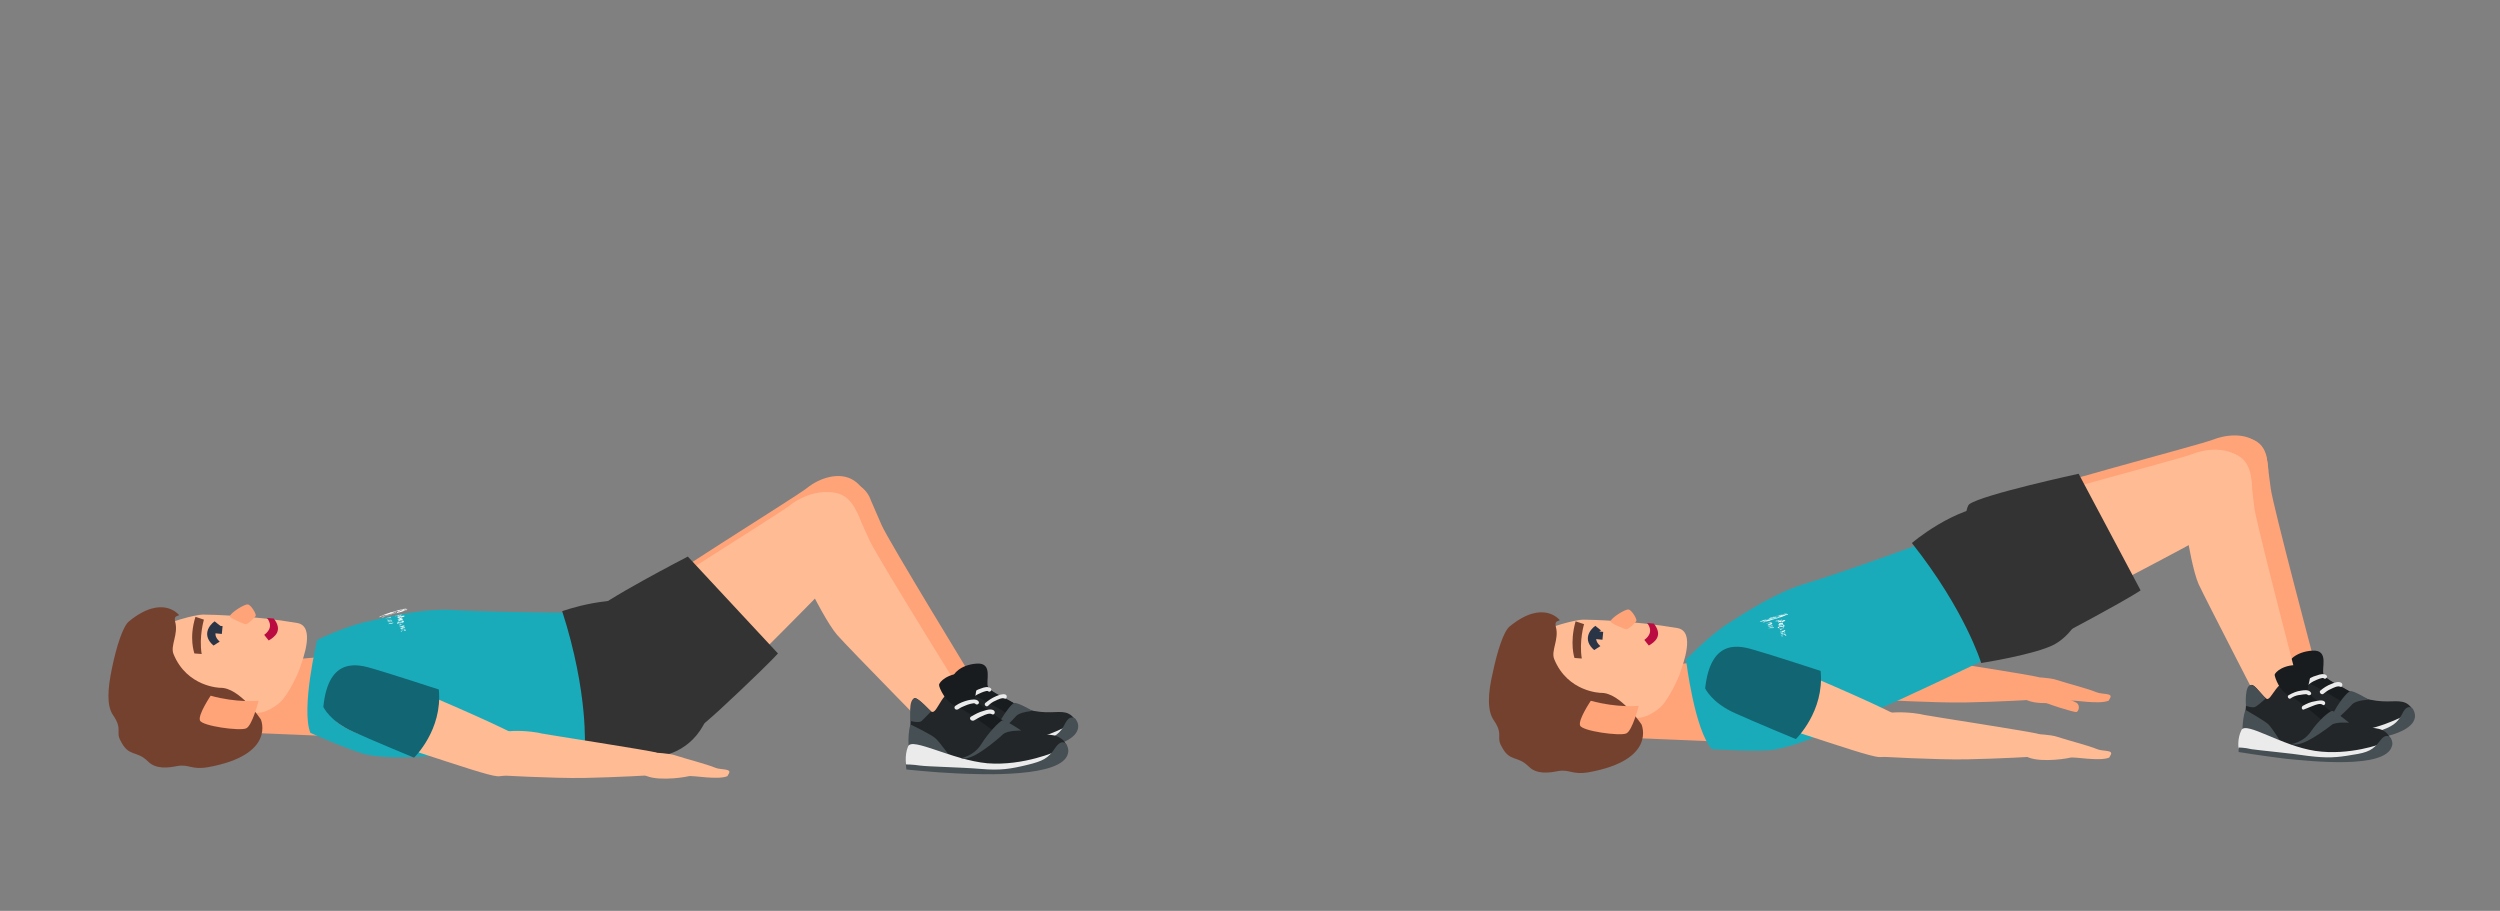 <svg xmlns="http://www.w3.org/2000/svg" xmlns:xlink="http://www.w3.org/1999/xlink" id="Vrstva_1" x="0px" y="0px" viewBox="0 0 443.8 161.7" style="enable-background:new 0 0 443.8 161.7;" xml:space="preserve"><rect x="0" y="0" width="443.8" height="161.7" fill="#808080" stroke="none"/><style type="text/css">	.st0{fill:#FFA378;}	.st1{fill:#222629;}	.st2{fill:#464F54;}	.st3{fill:#EBEBEB;}	.st4{fill:#191C1F;}	.st5{fill:#FFBB94;}	.st6{fill:#BA0C41;}	.st7{fill:#2A3447;}	.st8{fill:#75412F;}	.st9{fill:#1AABBA;}	.st10{fill:#333333;}	.st11{fill:#FFFFFF;}	.st12{fill:#126572;}</style><g>	<g>		<g>			<g>				<path class="st0" d="M361.2,120.2c0,0,2.8,0.1,3.9,0.5c2.5,0.8,5.4,1.5,7.1,2.2c1,0.4,2.9,0.1,2.4,1c-0.3,0.6-0.3,0.5-0.3,0.5     c-1.8,0.7-6.1-0.2-6.9,0c-1.2,0.3-6.5,1-8.2-0.5C358.3,123,356.3,120.9,361.2,120.2z"></path>			</g>		</g>	</g>	<g>		<g>			<path class="st0" d="M333.3,124.2c0,0,10.1,0.6,15.7,0.5c5.6-0.1,12.3-0.5,12.3-0.5s4-2.2,0.5-4c-0.6-0.3-19.5-3.2-20.4-3.4    c-0.9-0.3-9.1-1.5-10.2,1.9C330,122.6,333.3,124.2,333.3,124.2z"></path>		</g>	</g>	<g>		<g>			<g>				<g>					<path class="st0" d="M358.9,88.1c1.4-1.3,31.6-9.1,34.1-10.1c2.6-1,6.4-1.2,8.3,1.2c1.9,2.4,2.1,7.4-1.3,9.3      c-10.6,5.9-28.2,15.1-29.6,15.6C365.5,106.2,356,90.8,358.9,88.1z"></path>				</g>			</g>		</g>		<g>			<g>				<g>					<path class="st0" d="M402.4,81.2c0,0,0.1,1.1,0.7,5.5c0.3,2.7,7.9,31.3,7.9,31.3s0.5,5.8-5.7,3c0,0-10.2-19.8-11.2-22      c-1.6-3.8-3.2-16.8-3.4-18.1C390.4,79.7,400.9,74.2,402.4,81.2z"></path>				</g>			</g>		</g>		<g>			<g>				<g>					<g>						<path class="st1" d="M409.9,118.5c0.2,0.1,7.5,5,10.8,5.7c3.3,0.7,4.9-0.1,6.4,0.6c1.5,0.8,1.4,2.2,1.4,2.2s-7,3-12.4,3.5       c-5.4,0.5-7.1-1.4-8.9-1.4c-1.8,0-4.1,0.7-4.5,0.2c-0.4-0.5-1-7.3-0.6-8.5c0.4-1.3,2,1,3.2,1.6       C406.4,122.9,406.6,117.8,409.9,118.5z"></path>					</g>				</g>			</g>			<g>				<g>					<g>						<path class="st2" d="M402,124.8c0,0,3.7,1.4,4.5,1.9c0.7,0.5,2.6,2.8,2.8,2.9c0.2,0.1-7,0-7,0S401.6,127,402,124.8z"></path>					</g>				</g>			</g>			<g>				<g>					<g>						<path class="st3" d="M401.9,131.8c0,0-0.6-1.7,0-3.3c0.5-1.7,7.4,1.7,13.5,1.6c6.1-0.1,11.5-3.1,11.5-3.1s0.6,1.2-0.3,2.1       c-1,0.9-4.8,1.7-7.2,2.3C416.9,131.9,401.9,131.8,401.9,131.8z"></path>					</g>				</g>			</g>			<g>				<g>					<g>						<path class="st2" d="M428.3,125.8c0,0-0.9-1-1.8,0.8c-0.9,1.8-1.8,2.4-4.5,3.3c-2.7,0.9-4.3,1.3-7.6,1.4       c-3.3,0.1-8.9,0.4-10.2,0.3c-1.3-0.1-2.3,0-2.3,0l0.1,0.8c0,0,4.4,0.1,8.5-0.1c4.2-0.2,17.7-0.8,18.2-5       C428.8,126.5,428.3,125.8,428.3,125.8z"></path>					</g>				</g>			</g>			<g>				<g>					<g>						<path class="st2" d="M405.2,122.3c0,0-1.1,1.3-1.5,1.7c-0.4,0.4-1.8,0.1-1.8,0.1s-0.9-3.8,0.5-3.8       C403.1,120.3,405.2,122.3,405.2,122.3z"></path>					</g>				</g>			</g>			<g>				<g>					<g>						<path class="st4" d="M415.6,124.5c0,0-4.7-3-6.4-3.4c-1.6-0.4-3-2.8-3-3.2c-0.1-0.4,1.2-2.2,4.3-2.4c3.1-0.2,1.5,3.4,2,4.2       c0.4,0.8,1.9,1.6,3.5,2.4c1.6,0.9,2.1,1.3,1.9,1.5C417.8,123.6,415.6,124.5,415.6,124.5z"></path>					</g>				</g>			</g>			<g>				<g>					<g>						<path class="st2" d="M420.5,124.2c0,0-2.4,0.1-3,0.9c-0.6,0.7-3,3-4.4,3.9c-1.4,0.8-2.3,0.7-2.3,0.7s2.1-0.6,3.2-2.7       c1-2.1,2.6-4.1,3.2-4.3C417.7,122.5,420.5,124.2,420.5,124.2z"></path>					</g>				</g>			</g>			<g>				<g>					<g>						<path class="st3" d="M411.9,122.6c0.6-0.5,1.2-0.9,2-1.2c0.5-0.2,1.2-0.5,1.7-0.2c0.4,0.2,0.2,0.9-0.2,0.7       c-0.4-0.2-1.2,0.2-1.6,0.4c-0.5,0.2-0.9,0.5-1.4,0.9C412.1,123.4,411.6,122.9,411.9,122.6z"></path>					</g>				</g>			</g>			<g>				<g>					<g>						<path class="st3" d="M409.2,121c0.6-0.5,1.3-0.9,2.1-1.1c0.5-0.2,1.3-0.4,1.7,0c0.3,0.3-0.2,0.8-0.5,0.5       c-0.2-0.2-1.3,0.3-1.5,0.4c-0.5,0.2-0.9,0.5-1.3,0.8C409.3,121.9,408.8,121.3,409.2,121z"></path>					</g>				</g>			</g>		</g>		<g>			<g>				<g>					<path class="st0" d="M292.1,118.4c0.2,0,11.2-1,11.2-1s4.8,7.8,0.7,14.2l-14.4-0.6L292.1,118.4z"></path>				</g>			</g>		</g>		<g>			<g>				<g>					<path class="st5" d="M272.8,112.7c1.7-1.4,7-2.7,8.2-2.7c1.3,0,9.3,0.2,16.8,1.5c3.2,0.6,1,6.3,0.5,7.8      c-0.2,0.9-2.2,5.1-3.6,6.3c-3.3,2.8-5.4,1.6-5.4,1.6l1.6,4.1c0,0-3.2,4.8-11.3,5c-7.6,0.1-12.5-4-12.6-9.2      C266.9,121.7,270.4,114.8,272.8,112.7z"></path>				</g>			</g>		</g>		<g>			<g>				<g>					<g>						<g>							<path class="st6" d="M292.4,110.6c1.4,1.8-0.4,2.9-0.5,3l0.8,1c1-0.6,2.6-1.7,0.9-3.9L292.4,110.6z"></path>						</g>					</g>				</g>			</g>		</g>		<g>			<g>				<g>					<path class="st0" d="M285.9,110.3c0.1-0.6,2.6-2.2,3.2-2.1c0.6,0.1,1.5,1.7,1.4,2c-0.1,0.3-1.5,1.6-1.8,1.5      C288.4,111.7,285.8,110.6,285.9,110.3z"></path>				</g>			</g>		</g>		<g>			<g>				<g>					<g>						<path class="st7" d="M284.1,114.7c-1.7-1.5,0-2.7,0.1-2.8l-1-0.8c-1,0.7-2.3,2.5-0.2,4.3L284.1,114.7z"></path>					</g>				</g>			</g>		</g>		<g>			<g>				<g>											<rect x="283.1" y="112" transform="matrix(9.594979e-02 -0.995 0.995 9.594979e-02 144.472 384.367)" class="st7" width="1.4" height="1.4"></rect>				</g>			</g>		</g>		<g>			<g>				<g>					<path class="st8" d="M279.7,110.3l1.5,0.5c0,0-0.9,3-0.4,6.1l-1.3-0.1C279.5,116.8,278.6,114.2,279.7,110.3z"></path>				</g>			</g>		</g>		<g>			<path class="st8" d="M284.2,123c0,0-5.9-0.1-8.3-6c-0.6-1.5,0.9-3.5,0.3-5.7c-0.3-1.1,0.4-1,0.7-1.2c0,0-2.9-3.8-8.9,1.1    c-1.1,0.9-2.2,4.4-3,8.2c-0.9,3.8-1,6.8,0.2,8.5c1.7,2.5,0.4,2.9,1.3,4.5c1.5,3,2.8,1.6,4.9,3.7c1.4,1.4,3.6,1.1,5.1,0.8    c2.2-0.4,2.5,0.7,5.5,0.2c12.2-2.2,9.4-8.5,9.4-8.5S287.6,122.9,284.2,123z"></path>		</g>		<g>			<g>				<g>					<path class="st0" d="M282.4,124.4c0,0-2.3,3.4-1.9,4.4c0.4,1,7.1,1.9,8.2,1.4c1.1-0.5,2.2-4.9,2.2-4.9S287.1,125.7,282.4,124.4      z"></path>				</g>			</g>		</g>		<g>			<g>				<g>					<g>						<path class="st5" d="M351.7,91.7c1.5-1.5,34.7-10,37.5-11.1c2.8-1.1,7-1.3,9.1,1.3c2.1,2.6,2.3,8.2-1.4,10.3       c-11.6,6.5-31,16.5-32.5,17.1C359,111.6,348.6,94.7,351.7,91.7z"></path>					</g>				</g>			</g>			<g>				<g>					<g>						<path class="st5" d="M399.5,84.1c0,0,0.1,1.2,0.7,6.1c0.4,3,8.6,34.4,8.6,34.4s0.5,6.3-6.2,3.2c0,0-11.2-21.7-12.3-24.1       c-1.8-4.1-3.5-18.4-3.8-19.8C386.4,82.5,397.8,76.4,399.5,84.1z"></path>					</g>				</g>			</g>		</g>		<g>			<g>				<g>					<g>						<g>							<path class="st9" d="M299.3,117.1c0,0,1.5,12.5,4.6,15.9c0,0,8.3,0.5,10.9,0.1c6.6-1.1,13.6-5.4,18.8-7.3        c3.1-1.2,19.4-9,19.4-9s1.9-14.1-7-22.1c0,0-17.5,6.5-25.8,9c-5,1.5-10.8,5.3-13.3,6.9C303.5,112.7,299.3,117.1,299.3,117.1z        "></path>						</g>					</g>				</g>			</g>		</g>		<g>			<g>				<path class="st10" d="M339.4,96.4c0,0,7.4-6.4,14.8-6.8c5-0.3,13.3,3.9,15.3,11c2,7.1-1.4,11.9-4.8,13.8c-3.4,1.8-13,3.3-13,3.3     S348.9,108.4,339.4,96.4z"></path>			</g>			<g>				<path class="st10" d="M360.4,115.1c3-1.1,4.4-1.8,11.4-5.6c7-3.8,8.2-4.7,8.2-4.7l-11-20.7c0,0-17.1,3.7-19.4,5.4     C347.4,91.2,349.9,119,360.4,115.1z"></path>			</g>		</g>		<g>			<g>				<g>					<g>						<path class="st1" d="M407.4,121c0.2,0.1,6.7,6.1,9.8,7.3c3.1,1.2,4.9,0.6,6.2,1.6c1.3,1,1,2.3,1,2.3s-7.4,1.8-12.8,1.5       c-5.4-0.3-6.8-2.4-8.5-2.8c-1.7-0.3-4.2,0.1-4.5-0.5c-0.3-0.6,0.1-7.3,0.7-8.5c0.6-1.2,1.9,1.3,3,2.1       C403.2,124.8,404.3,119.8,407.4,121z"></path>					</g>				</g>			</g>			<g>				<g>					<g>						<path class="st2" d="M398.6,126c0,0,3.5,2,4.1,2.6c0.6,0.6,2.2,3.1,2.3,3.3c0.2,0.2-6.9-1-6.9-1S397.9,128.2,398.6,126z"></path>					</g>				</g>			</g>			<g>				<g>					<g>						<path class="st3" d="M397.4,132.9c0,0-0.3-1.7,0.5-3.3c0.8-1.6,7.1,2.8,13.1,3.7c6.1,0.9,11.8-1.3,11.8-1.3s0.4,1.3-0.7,2       c-1.1,0.7-5,1-7.5,1.1C412.2,135.3,397.4,132.9,397.4,132.9z"></path>					</g>				</g>			</g>			<g>				<g>					<g>						<path class="st2" d="M424.4,131c0,0-0.7-1.1-1.9,0.5c-1.2,1.6-2.1,2.1-4.9,2.5c-2.8,0.5-4.5,0.6-7.8,0.2       c-3.3-0.5-8.8-1-10.1-1.2c-1.2-0.3-2.3-0.3-2.3-0.3l0,0.8c0,0,4.3,0.7,8.4,1.2c4.2,0.4,17.6,1.9,18.8-2.2       C424.9,131.8,424.4,131,424.4,131z"></path>					</g>				</g>			</g>			<g>				<g>					<g>						<path class="st2" d="M402.2,124c0,0-1.2,1.1-1.7,1.4c-0.5,0.4-1.8-0.1-1.8-0.1s-0.3-3.9,1-3.7       C400.4,121.8,402.2,124,402.2,124z"></path>					</g>				</g>			</g>			<g>				<g>					<g>						<path class="st4" d="M412.1,127.8c0,0-4.2-3.7-5.8-4.4c-1.6-0.6-2.5-3.2-2.5-3.6c0-0.4,1.6-2,4.6-1.7c3.1,0.3,1,3.6,1.3,4.5       c0.3,0.9,1.7,1.8,3.1,2.9c1.4,1.1,1.8,1.6,1.7,1.7C414.4,127.3,412.1,127.8,412.1,127.8z"></path>					</g>				</g>			</g>			<g>				<g>					<g>						<path class="st2" d="M417,128.3c0,0-2.4-0.2-3.1,0.4c-0.7,0.6-3.4,2.5-4.9,3.1c-1.5,0.6-2.3,0.3-2.3,0.3s2.2-0.3,3.5-2.2       c1.3-1.9,3.2-3.6,3.8-3.7C414.5,126.2,417,128.3,417,128.3z"></path>					</g>				</g>			</g>			<g>				<g>					<g>						<path class="st3" d="M408.8,125.3c0.7-0.4,1.4-0.7,2.1-0.8c0.5-0.1,1.3-0.3,1.7,0c0.4,0.3,0,0.9-0.3,0.6       c-0.4-0.3-1.2,0-1.7,0.2c-0.5,0.2-1,0.4-1.5,0.6C408.7,126.2,408.4,125.6,408.8,125.3z"></path>					</g>				</g>			</g>			<g>				<g>					<g>						<path class="st3" d="M406.3,123.4c0.7-0.4,1.4-0.7,2.2-0.8c0.6-0.1,1.3-0.2,1.7,0.3c0.3,0.4-0.3,0.7-0.6,0.4       c-0.2-0.2-1.3,0.1-1.6,0.1c-0.5,0.1-1,0.3-1.4,0.6C406.3,124.2,405.9,123.6,406.3,123.4z"></path>					</g>				</g>			</g>		</g>		<path class="st11" d="M314.5,110.4l-1,0.3l0,0L314.5,110.4l0,0.1l-1,0.3l0,0l1-0.3l0,0l-1.1,0.3l0,0l1-0.3l-1,0.2l0,0L314.5,110.4   L314.5,110.4z"></path>		<path class="st11" d="M314.5,110.7c0.1,0,0.1,0,0.1,0c0,0,0,0.1-0.1,0.1c-0.1,0-0.2,0.1-0.3,0.1c-0.2,0-0.3,0.1-0.3,0.1   c-0.1,0-0.1,0-0.1,0c0,0,0-0.1,0.1-0.1c0.1,0,0.2-0.1,0.3-0.1C314.3,110.7,314.4,110.7,314.5,110.7z M313.9,110.8   C313.9,110.9,313.8,110.9,313.9,110.8C313.8,110.9,313.9,110.9,313.9,110.8c0.1,0.1,0.2,0.1,0.3,0s0.2-0.1,0.3-0.1   c0,0,0.1,0,0.1-0.1c0,0,0,0-0.1,0c-0.1,0-0.1,0-0.3,0.1C314,110.8,313.9,110.8,313.9,110.8z"></path>		<path class="st11" d="M314.6,110.9L314,111l0,0c0,0,0,0,0,0c0,0,0,0,0,0l-0.1,0c0,0,0,0,0,0c0,0,0,0,0.1-0.1l-0.1,0l0,0   L314.6,110.9L314.6,110.9z"></path>		<path class="st11" d="M313.9,111.2l-0.4,0.1l0,0l1.2-0.3l0,0c0,0,0,0,0,0c0,0,0,0.1-0.1,0.1c-0.1,0-0.2,0.1-0.3,0.1   C314.1,111.2,314,111.3,313.9,111.2C313.9,111.3,313.8,111.3,313.9,111.2C313.8,111.2,313.8,111.2,313.9,111.2z M314,111.1   L314,111.1C313.9,111.2,313.9,111.2,314,111.1C313.9,111.2,313.9,111.2,314,111.1C313.9,111.2,314,111.2,314,111.1   c0.1,0.1,0.2,0.1,0.3,0c0.1,0,0.1,0,0.2,0c0,0,0.1,0,0.1,0c0,0,0,0,0.1,0c0,0,0,0,0,0c0,0,0,0,0,0L314,111.1z"></path>		<path class="st11" d="M314.6,111.3L314.6,111.3C314.6,111.3,314.6,111.3,314.6,111.3C314.6,111.2,314.6,111.2,314.6,111.3   C314.6,111.2,314.6,111.2,314.6,111.3c-0.1-0.1-0.1-0.1-0.3,0l-0.4,0.1l0,0l0.4-0.1c0.2,0,0.3-0.1,0.3-0.1c0.1,0,0.1,0,0.1,0   C314.7,111.2,314.7,111.2,314.6,111.3l0.1,0l0,0l-0.8,0.2l0,0L314.6,111.3z"></path>		<path class="st11" d="M314.1,111.6L314.1,111.6L314.1,111.6c-0.1,0-0.1,0-0.1,0C313.9,111.6,313.9,111.5,314.1,111.6   c-0.1-0.1,0-0.1,0.1-0.2c0.1,0,0.1,0,0.2,0c0,0,0.1,0,0.1,0s0,0,0.1,0s0.1,0,0.1,0c0.1,0,0.1,0,0.1,0c0,0,0,0,0,0c0,0,0,0,0-0.1   l0.1,0l0,0c0,0,0,0,0,0c0,0,0,0,0,0.1c0,0-0.1,0-0.2,0.1c-0.1,0-0.1,0-0.2,0c0,0-0.1,0-0.1,0c0,0,0,0-0.1,0c0,0,0,0-0.1,0   C314,111.5,314,111.5,314.1,111.6C314,111.6,314,111.6,314.1,111.6z"></path>		<path class="st11" d="M315.8,110.2c-0.2,0.1-0.3,0.1-0.4,0.1c-0.1,0-0.2,0-0.2,0c0,0,0-0.1,0.1-0.1c0.1,0,0.2-0.1,0.4-0.1   c0.2-0.1,0.3-0.1,0.4-0.1c0.1,0,0.1,0,0.2,0c0,0,0,0.1-0.1,0.1C316.2,110.1,316,110.2,315.8,110.2z M315.8,110.1   c-0.1,0-0.2,0.1-0.3,0.1c-0.1,0-0.1,0-0.1,0.1c0,0,0,0,0.1,0C315.6,110.2,315.7,110.2,315.8,110.1c0.2,0.1,0.3,0,0.3,0   c0.1,0,0.1,0,0.1-0.1s0,0-0.1,0C316,110,315.9,110,315.8,110.1z"></path>		<path class="st11" d="M315.6,110.4L315.6,110.4C315.6,110.4,315.6,110.4,315.6,110.4c-0.1-0.1,0-0.1,0-0.1c0,0,0.1,0,0.2-0.1   c0.1,0,0.1,0,0.2,0c0,0,0.1,0,0.1,0c0,0,0,0,0,0c0,0,0,0,0,0c0,0,0,0,0,0c0,0,0,0,0,0s0,0,0-0.1l0.2,0l0,0c0,0,0,0,0,0   c0,0-0.1,0.1-0.2,0.1c-0.1,0-0.1,0-0.2,0c0,0-0.1,0-0.1,0c0,0,0,0,0,0c0,0,0,0,0,0c0,0,0,0,0,0c0,0,0,0,0,0c0,0,0,0,0,0.1   L315.6,110.4z"></path>		<path class="st11" d="M316.4,110.4C316.3,110.4,316.3,110.4,316.4,110.4C316.3,110.4,316.3,110.4,316.4,110.4   c-0.1-0.1-0.1-0.1-0.1-0.1c0,0,0,0-0.1,0c0,0,0,0,0,0c0,0,0,0,0,0.1c0,0-0.1,0-0.2,0.1c0,0-0.1,0-0.1,0l0,0l-0.2,0l0-0.1l0,0   c0,0,0,0,0,0c0,0,0,0,0.1-0.1c0,0,0.1-0.1,0.2-0.1c0.1,0,0.2,0,0.2,0l0,0c0,0,0.1,0,0.1,0c0.1,0,0.1,0,0.1,0   c0.1,0,0.1-0.1,0.2-0.1c0.1,0,0.1,0,0.2,0c0,0,0.1,0,0.1,0c0,0,0,0.1,0,0.1c0,0-0.1,0.1-0.2,0.1   C316.5,110.4,316.4,110.4,316.4,110.4z M316.5,110.3L316.5,110.3C316.5,110.4,316.5,110.4,316.5,110.3   C316.5,110.4,316.5,110.4,316.5,110.3c0.2,0,0.2,0,0.2,0C316.6,110.3,316.6,110.3,316.5,110.3   C316.5,110.3,316.5,110.3,316.5,110.3z M315.8,110.5c0,0,0,0,0.1,0c0.1,0,0.1,0,0.1-0.1s0,0-0.1,0S315.8,110.5,315.8,110.5z"></path>		<path class="st11" d="M316.1,110.6c0.3-0.1,0.4-0.1,0.4,0c0,0.1-0.1,0.1-0.4,0.2c-0.1,0-0.2,0.1-0.3,0.1c-0.1,0-0.1,0-0.1,0   c0,0,0-0.1,0.1-0.1C315.8,110.6,315.9,110.6,316.1,110.6z M316.1,110.6c-0.1,0-0.1,0-0.2,0.1c0,0-0.1,0,0,0c0,0,0,0,0.1,0   C316,110.7,316,110.7,316.1,110.6c0.1,0,0.2,0,0.2,0c0,0,0.1,0,0.1,0c0,0,0,0-0.1,0C316.2,110.6,316.2,110.6,316.1,110.6z"></path>		<path class="st11" d="M316.1,110.7c0.3-0.1,0.4-0.1,0.4,0c0,0.1-0.1,0.1-0.4,0.2c-0.1,0-0.2,0.1-0.3,0.1c-0.1,0-0.1,0-0.1,0   c0,0,0-0.1,0.1-0.1C315.9,110.8,316,110.8,316.1,110.7z M316.1,110.8c-0.1,0-0.1,0-0.2,0.1c0,0-0.1,0,0,0c0,0,0,0,0.1,0   C316,110.9,316.1,110.9,316.1,110.8c0.1,0,0.2,0,0.2,0c0,0,0.1,0,0.1,0c0,0,0,0-0.1,0C316.3,110.8,316.2,110.8,316.1,110.8z"></path>		<path class="st11" d="M315.5,111.2l0.3-0.1l0,0c0,0,0,0,0,0c0,0,0-0.1,0.1-0.1c0.1,0,0.2-0.1,0.3-0.1c0.1,0,0.3-0.1,0.3-0.1   c0.1,0,0.1,0,0.1,0c0,0,0,0,0,0.1l0,0l0,0L315.5,111.2L315.5,111.2z M316.4,110.9C316.4,110.9,316.4,110.9,316.4,110.9   c-0.1,0-0.2,0-0.2,0c-0.2,0-0.2,0.1-0.2,0.1c0,0,0,0,0,0L316.4,110.9L316.4,110.9C316.4,111,316.4,111,316.4,110.9z"></path>		<path class="st11" d="M316.3,111.2l-0.2,0.1l0-0.1l0.2-0.1L316.3,111.2z"></path>		<path class="st11" d="M315.8,111.5l-0.2,0l0,0c0,0,0,0,0-0.1c0,0,0-0.1,0.1-0.1c0,0,0.1-0.1,0.2-0.1c0.1,0,0.2,0,0.2,0   c0.1,0,0.1,0,0.1,0c0,0,0.1,0,0.1,0c0,0,0,0,0.1,0c0.1,0,0.1,0,0.1-0.1c0,0,0,0,0-0.1l0.2,0l0,0c0,0,0.1,0,0.1,0.1   c0,0,0,0.1-0.1,0.1s-0.1,0.1-0.3,0.1c-0.1,0-0.2,0-0.2,0c0,0-0.1,0-0.1,0c0,0-0.1,0-0.1,0c0,0,0,0-0.1,0   C315.8,111.4,315.8,111.5,315.8,111.5C315.8,111.5,315.8,111.5,315.8,111.5z"></path>		<path class="st11" d="M316,111.6c0.1,0,0.2-0.1,0.3-0.1s0.3-0.1,0.3-0.1c0.1,0,0.1,0,0.1,0c0,0,0,0,0,0.1l-0.2,0l0,0   c0,0,0,0-0.1,0c0,0-0.1,0-0.2,0s-0.1,0-0.2,0.1c0,0,0,0,0,0c0,0,0,0,0,0l-0.2,0l0,0C315.9,111.7,315.9,111.7,316,111.6   C315.9,111.6,315.9,111.6,316,111.6z"></path>		<path class="st11" d="M316.2,111.7L316.2,111.7C316.1,111.7,316.1,111.8,316.2,111.7C316.1,111.8,316.2,111.8,316.2,111.7   c0.1,0,0.1,0,0.2,0l0.4-0.1l0,0l-0.4,0.1c-0.1,0-0.2,0.1-0.3,0.1c-0.1,0-0.1,0-0.1,0c0,0,0,0,0-0.1l-0.4,0.1l0,0l1.1-0.3l0,0   L316.2,111.7z"></path>		<path class="st11" d="M316.8,111.8l-1.1,0.3l0,0L316.8,111.8L316.8,111.8z"></path>		<path class="st11" d="M316.1,112.1C316.1,112.1,316,112.1,316.1,112.1c-0.1-0.1-0.1-0.1,0-0.1l0.1,0l0,0.1c0,0,0,0,0,0   c0,0,0,0,0.1,0l0,0l0,0c0,0,0,0,0.1-0.1c0,0,0.1,0,0.2-0.1c0.2,0,0.3-0.1,0.3,0c0,0,0,0,0,0.1c0,0,0,0,0.1,0c0,0,0,0,0,0l-0.2,0   c0,0,0,0,0,0c0,0,0,0-0.1,0l-0.3,0.1C316.2,112.1,316.1,112.1,316.1,112.1z M316.5,112l0.2,0l0,0c0,0,0,0,0,0   C316.7,111.9,316.7,111.9,316.5,112C316.5,111.9,316.5,111.9,316.5,112L316.5,112z"></path>		<path class="st11" d="M316.1,112.3L316.1,112.3l-0.2,0l0,0L316.1,112.3l0-0.1l0.2,0l0,0l0.3-0.1c0.1,0,0.2,0,0.2-0.1   c0,0,0.1,0,0.1,0c0,0,0,0,0,0l-0.2,0l0,0c0,0,0,0,0,0c0,0,0,0,0,0c0,0,0,0-0.1,0l-0.3,0.1l0,0L316.1,112.3z"></path>		<path class="st11" d="M316.1,112.4L316.1,112.4l-0.2,0l0,0L316.1,112.4l0-0.1l0.2,0l0,0l0.3-0.1c0.1,0,0.2,0,0.2-0.1   c0,0,0.1,0,0.1,0c0,0,0,0,0,0l-0.2,0l0,0c0,0,0,0,0,0c0,0,0,0,0,0c0,0,0,0-0.1,0l-0.3,0.1l0,0L316.1,112.4z"></path>		<path class="st11" d="M316.6,112.4l0,0.1l-0.1,0c-0.2,0.1-0.4,0.1-0.4,0C316.1,112.5,316.3,112.4,316.6,112.4   c0.1-0.1,0.2-0.1,0.2-0.1c0.1,0,0.1,0,0.1,0c0,0,0,0.1,0,0.1l-0.2,0l0,0c0,0,0,0,0-0.1c0,0,0,0,0,0   C316.7,112.3,316.7,112.4,316.6,112.4z M316.5,112.4c-0.1,0-0.1,0-0.1,0c0,0,0,0,0,0c0,0,0,0,0,0   C316.4,112.5,316.4,112.5,316.5,112.4L316.5,112.4z"></path>		<path class="st11" d="M317,112.5l-0.5,0.1l0,0c0,0,0,0,0,0.1l-0.2,0.1c0,0,0,0,0.1-0.1l-0.1,0l0,0L317,112.5L317,112.5z"></path>		<path class="st11" d="M317,112.6l-0.3,0.1l0-0.1L317,112.6L317,112.6z"></path>		<path class="st11" d="M316.3,112.8c0.1,0,0.2-0.1,0.3-0.1s0.3-0.1,0.3-0.1c0.1,0,0.1,0,0.1,0c0,0,0,0,0,0.1l-0.2,0l0,0   c0,0,0,0-0.1,0c0,0-0.1,0-0.2,0s-0.1,0-0.2,0.1c0,0,0,0,0,0c0,0,0,0,0,0l-0.2,0l0,0C316.3,112.9,316.2,112.9,316.3,112.8   C316.2,112.9,316.3,112.9,316.3,112.8z"></path>		<path class="st11" d="M316.5,113l0.4-0.2l0.2-0.1l0,0.1l-0.2,0.1l0-0.1L316.5,113l-0.2,0.1l0-0.1L316.5,113L316.5,113z"></path>		<g>			<path class="st11" d="M315,109.9c0.4-0.1,0.7-0.2,1-0.3c0.3-0.1,0.6-0.2,0.8-0.3c0.2-0.1,0.4-0.2,0.5-0.2c0.1,0,0.1-0.1,0.1-0.1    c0,0,0,0,0,0c0,0-0.1,0-0.1,0c-0.2,0.1-0.4,0.1-0.7,0.2c-0.4,0.1-0.7,0.2-0.8,0.3c0,0,0,0,0,0c-0.1,0-0.2,0.1-0.2,0.1    c0,0,0,0,0,0c0.1-0.1,0.1-0.1,0.1-0.1c0,0-0.1,0-0.2,0c0,0,0,0,0,0c0,0,0,0,0,0c0.1,0,0.2,0,0.4-0.1c0.1,0,0.3-0.1,0.4-0.1    c0,0,0.1,0,0.1-0.1c0,0,0,0,0,0c0.1,0,0.1,0,0.3-0.1c0.2,0,0.4-0.1,0.6-0.2c0.1,0,0.1,0,0.1,0c0,0,0,0,0,0c0,0-0.1,0-0.1,0    c-0.1,0-0.3,0.1-0.6,0.1c-0.2,0.1-0.5,0.1-0.8,0.2c-0.3,0.1-0.7,0.2-1,0.3c-0.4,0.1-0.7,0.2-1,0.3c-0.3,0.1-0.6,0.2-0.8,0.3    c-0.2,0.1-0.4,0.2-0.5,0.2c-0.1,0.1-0.2,0.1-0.2,0.1c0,0,0,0,0,0c0,0,0,0,0,0c0,0,0.1,0,0.1,0c0.3-0.1,1-0.3,1.1-0.4    c0,0,0,0,0.1,0c0.2-0.1,0.5-0.2,0.9-0.3c0.5-0.1,0.6-0.1,0.6-0.1l0,0l0,0c0,0,0.2,0,0.2,0c-0.1,0-0.2,0.1-0.3,0.1    c-0.2,0.1-0.3,0.1-0.5,0.2c-0.1,0-0.3,0.1-0.6,0.2c-0.2,0.1-0.3,0.1-0.3,0.1l-0.8,0.3l-0.1,0c0,0,0,0,0.1,0c0.1,0,0.3,0,0.4-0.1    c0.2-0.1,0.5-0.1,0.8-0.2C314.3,110.1,314.6,110,315,109.9z M315,109.8c-0.9,0.3-1.7,0.5-2.2,0.6l0.8-0.3c0.1,0,0.6-0.2,0.8-0.2    c0.3-0.1,0.4-0.1,0.6-0.2c0.3-0.1,0.4-0.1,0.4-0.2c0,0,0,0,0,0c0,0-0.2,0-0.2,0c0,0-0.1,0-0.6,0.2c-0.2,0.1-0.4,0.1-0.6,0.2    c-0.2,0.1-0.3,0.1-0.4,0.1c0,0,0,0-0.1,0c-0.1,0-0.7,0.2-1.1,0.4c0,0,0,0,0,0c0-0.1,1.1-0.5,2.4-0.9c1.1-0.3,2-0.6,2.4-0.6    c-0.2,0-0.4,0.1-0.5,0.2c-0.2,0-0.2,0.1-0.3,0.1c0,0,0,0-0.1,0l0,0l0,0c0,0-0.1,0-0.2,0.1c0,0-0.2,0.1-0.3,0.1    c-0.2,0.1-0.3,0.1-0.3,0.1l0,0l0,0c0,0-0.1,0-0.1,0c0,0,0,0,0,0c0.2,0,0.3,0,0.1,0.1c-0.1,0-0.1,0,0,0c0.1,0,0.2,0,0.4-0.1    c0,0,0,0,0.1,0c0.1,0,0.4-0.1,0.7-0.2c0.2-0.1,0.5-0.1,0.7-0.2C317.2,109.1,316.2,109.5,315,109.8z"></path>		</g>		<g>			<path class="st11" d="M314.1,109.9c0.1,0,0.2-0.1,0.4-0.1c0.3-0.1,0.4-0.1,0.4-0.1c0,0,0,0,0,0c0.1,0,0.1,0,0.1-0.1c0,0,0,0,0,0    c0,0,0,0-0.1,0c0,0-0.1,0-0.4,0.1c-0.3,0.1-0.5,0.1-0.6,0.2c-0.1,0-0.2,0.1-0.2,0.1l0,0c0,0-0.1,0-0.1,0c0,0,0.2,0,0.2-0.1    c0,0,0,0,0,0C314,109.9,314,109.9,314.1,109.9z M313.9,109.9C313.9,109.9,313.9,109.9,313.9,109.9c-0.1,0-0.1,0-0.1,0    C313.8,109.9,313.8,109.9,313.9,109.9C313.9,109.9,313.9,109.9,313.9,109.9c0.1-0.1,0.3-0.1,0.5-0.2c0.2-0.1,0.3-0.1,0.3-0.1    c0,0,0,0,0,0c0,0-0.1,0-0.1,0c0,0,0,0-0.1,0c0,0-0.1,0-0.3,0.1C314.3,109.8,314.1,109.8,313.9,109.9    C314,109.9,314,109.9,313.9,109.9z"></path>		</g>		<g>			<path class="st11" d="M316,109.3c0.1,0,0.2-0.1,0.2-0.1c0,0,0,0,0,0c0,0,0,0-0.1,0c-0.1,0-0.2,0-0.3,0.1c0,0-0.1,0-0.1,0    c0,0-0.1,0-0.1,0c0,0,0,0,0,0C315.7,109.4,315.9,109.3,316,109.3z M316,109.3c0,0-0.2,0-0.2,0.1c0,0,0.1,0,0.1,0    C315.9,109.3,315.9,109.3,316,109.3C315.9,109.3,316,109.3,316,109.3C316.1,109.3,316.1,109.3,316,109.3    C316.1,109.3,316.1,109.3,316,109.3C316,109.3,316,109.3,316,109.3z"></path>		</g>		<g>			<g>				<g>					<g>						<path class="st5" d="M361.3,130.3c0,0,2.8,0.1,3.9,0.5c2.5,0.8,5.4,1.5,7.1,2.2c1,0.4,2.9,0.1,2.4,1c-0.3,0.6-0.3,0.5-0.3,0.5       c-1.8,0.7-6.1-0.2-6.9,0c-1.2,0.3-6.5,1-8.2-0.5C358.4,133.1,356.4,131,361.3,130.3z"></path>					</g>				</g>			</g>			<g>				<g>					<path class="st5" d="M303.9,122.4c0.2,4,7.8,5.2,15.5,7.7c7.7,2.5,12.7,4.2,14.2,4.3c1.5,0.1,7.1-1.4,4.2-6.7      c-0.5-0.9-17-8-18.5-8.5C317.7,118.6,303.2,109.8,303.9,122.4z"></path>				</g>			</g>			<g>				<g>					<path class="st5" d="M333.4,134.3c0,0,10.1,0.6,15.7,0.5c5.6-0.1,12.3-0.5,12.3-0.5s4-2.2,0.5-4c-0.6-0.3-19.5-3.2-20.4-3.4      c-0.9-0.3-9.1-1.5-10.2,1.9C330.1,132.7,333.4,134.3,333.4,134.3z"></path>				</g>			</g>			<g>				<g>					<path class="st12" d="M302.7,122.2c0,0,1.2,2.6,5.3,4.4c4,1.8,10.8,4.6,10.8,4.6s5.1-4.9,4.4-12.1c0,0-9.2-3-11.7-3.7      C309.1,114.7,303.7,113,302.7,122.2z"></path>				</g>			</g>		</g>	</g>	<g>		<g>			<g>				<g>					<path class="st0" d="M365.4,123.3c0,0,2.6,1.1,3.3,1.5c0.6,0.5,0.3,1.5-0.1,1.6c-0.3,0.1-5.6-1.5-6.9-2.3      C360.4,123.4,365.4,123.3,365.4,123.3z"></path>				</g>			</g>		</g>	</g></g><g>	<g>		<g>			<g>				<path class="st0" d="M115.9,118.9c0,0,2.8,0.1,3.9,0.5c2.5,0.8,5.4,1.5,7.1,2.2c1,0.4,2.9,0.1,2.4,1c-0.3,0.6-0.3,0.5-0.3,0.5     c-1.8,0.7-6.1-0.2-6.9,0c-1.2,0.3-6.5,1-8.2-0.5C113.1,121.7,111,119.6,115.9,118.9z"></path>			</g>		</g>	</g>	<g>		<g>			<path class="st0" d="M88,122.9c0,0,10.1,0.6,15.7,0.5c5.6-0.1,12.3-0.5,12.3-0.5s4-2.2,0.5-4c-0.6-0.3-19.5-3.2-20.4-3.4    c-0.9-0.3-9.1-1.5-10.2,1.9C84.7,121.3,88,122.9,88,122.9z"></path>		</g>	</g>	<g>		<g>			<g>				<g>					<path class="st0" d="M113.7,106.3c0.9-1.7,27.5-18,29.6-19.7c2.1-1.7,5.7-3,8.3-1.3c2.6,1.7,4.2,6.5,1.5,9.3      c-8.4,8.8-22.5,22.7-23.6,23.6C125.4,121.6,111.8,109.7,113.7,106.3z"></path>				</g>			</g>		</g>		<g>			<g>				<g>					<path class="st0" d="M154.3,88.1c0,0,0.4,1,2.2,5.1C157.6,95.8,173,121,173,121s2.1,5.4-4.6,4.4c0,0-15.5-16-17-17.9      c-2.6-3.2-7.9-15.2-8.5-16.3C142.4,90.1,150.8,81.8,154.3,88.1z"></path>				</g>			</g>		</g>		<g>			<g>				<g>					<g>						<path class="st1" d="M172.9,120.8c0.2,0,7.4,4.8,10.6,5.4c3.2,0.6,4.8-0.2,6.2,0.5c1.4,0.7,1.4,2.1,1.4,2.1s-6.8,3-12.1,3.6       c-5.2,0.6-7-1.2-8.7-1.2c-1.7,0-4,0.8-4.4,0.3c-0.4-0.5-1.1-7.1-0.8-8.3c0.3-1.2,2,0.9,3.2,1.5       C169.5,125.2,169.7,120.2,172.9,120.8z"></path>					</g>				</g>			</g>			<g>				<g>					<g>						<path class="st2" d="M165.2,127.1c0,0,3.7,1.3,4.4,1.8c0.7,0.5,2.6,2.7,2.8,2.8c0.2,0.1-6.9,0.2-6.9,0.2       S164.9,129.3,165.2,127.1z"></path>					</g>				</g>			</g>			<g>				<g>					<g>						<path class="st3" d="M165.3,134c0,0-0.6-1.6-0.1-3.3c0.5-1.6,7.3,1.5,13.2,1.3c6-0.2,11.2-3.2,11.2-3.2s0.6,1.2-0.3,2.1       c-0.9,0.9-4.6,1.8-7,2.3C179.9,133.8,165.3,134,165.3,134z"></path>					</g>				</g>			</g>			<g>				<g>					<g>						<path class="st2" d="M190.9,127.6c0,0-0.9-0.9-1.8,0.8c-0.9,1.8-1.7,2.4-4.3,3.3c-2.6,0.9-4.2,1.4-7.4,1.5       c-3.2,0.1-8.7,0.6-9.9,0.5c-1.2-0.1-2.3,0.1-2.3,0.1l0.2,0.8c0,0,4.3,0,8.3-0.3c4.1-0.3,17.3-1,17.7-5.2       C191.5,128.3,190.9,127.6,190.9,127.6z"></path>					</g>				</g>			</g>			<g>				<g>					<g>						<path class="st2" d="M168.4,124.6c0,0-1,1.2-1.4,1.7c-0.4,0.4-1.8,0.2-1.8,0.2s-0.9-3.7,0.4-3.7       C166.3,122.7,168.4,124.6,168.4,124.6z"></path>					</g>				</g>			</g>			<g>				<g>					<g>						<path class="st4" d="M178.5,126.5c0,0-4.7-2.9-6.3-3.2c-1.6-0.3-2.9-2.7-3-3.1c-0.1-0.4,1.2-2.2,4.2-2.4c3-0.2,1.5,3.3,2,4.1       c0.4,0.8,1.9,1.5,3.5,2.3c1.5,0.8,2,1.3,1.9,1.4C180.6,125.7,178.5,126.5,178.5,126.5z"></path>					</g>				</g>			</g>			<g>				<g>					<g>						<path class="st2" d="M183.3,126.2c0,0-2.3,0.2-2.9,0.9c-0.6,0.7-2.9,3-4.2,3.9c-1.4,0.8-2.2,0.7-2.2,0.7s2.1-0.6,3-2.7       c1-2,2.5-4,3-4.2C180.6,124.6,183.3,126.2,183.3,126.2z"></path>					</g>				</g>			</g>			<g>				<g>					<g>						<path class="st3" d="M174.9,124.8c0.6-0.5,1.2-0.9,1.9-1.2c0.5-0.2,1.2-0.5,1.7-0.3c0.4,0.2,0.2,0.9-0.2,0.7       c-0.4-0.2-1.2,0.2-1.6,0.4c-0.5,0.2-0.9,0.5-1.3,0.9C175.1,125.6,174.6,125.1,174.9,124.8z"></path>					</g>				</g>			</g>			<g>				<g>					<g>						<path class="st3" d="M172.2,123.3c0.6-0.5,1.3-0.9,2-1.1c0.5-0.2,1.2-0.4,1.7,0c0.3,0.3-0.2,0.8-0.5,0.5       c-0.2-0.2-1.3,0.3-1.5,0.4c-0.5,0.2-0.9,0.5-1.3,0.8C172.4,124.1,171.9,123.6,172.2,123.3z"></path>					</g>				</g>			</g>		</g>		<g>			<g>				<g>					<path class="st0" d="M47.1,117.5c0.2,0,11.2-1,11.2-1s4.8,7.8,0.7,14.2l-14.4-0.6L47.1,117.5z"></path>				</g>			</g>		</g>		<g>			<g>				<g>					<path class="st5" d="M27.8,111.8c1.7-1.4,7-2.7,8.2-2.7c1.3,0,9.3,0.2,16.8,1.5c3.2,0.6,1,6.3,0.5,7.8      c-0.2,0.9-2.2,5.1-3.6,6.3c-3.3,2.8-5.4,1.6-5.4,1.6l1.6,4.1c0,0-3.2,4.8-11.3,5c-7.6,0.1-12.5-4-12.6-9.2      C21.8,120.8,25.3,113.9,27.8,111.8z"></path>				</g>			</g>		</g>		<g>			<g>				<g>					<g>						<g>							<path class="st6" d="M47.4,109.7c1.4,1.8-0.4,2.9-0.5,3l0.8,1c1-0.6,2.6-1.7,0.9-3.9L47.4,109.7z"></path>						</g>					</g>				</g>			</g>		</g>		<g>			<g>				<g>					<path class="st0" d="M40.8,109.4c0.1-0.6,2.6-2.2,3.2-2.1c0.6,0.1,1.5,1.7,1.4,2c-0.1,0.3-1.5,1.6-1.8,1.5      C43.3,110.8,40.8,109.7,40.8,109.4z"></path>				</g>			</g>		</g>		<g>			<g>				<g>					<g>						<path class="st7" d="M39,113.9c-1.7-1.5,0-2.7,0.1-2.8l-1-0.8c-1,0.7-2.3,2.5-0.2,4.3L39,113.9z"></path>					</g>				</g>			</g>		</g>		<g>			<g>				<g>											<rect x="38.1" y="111.1" transform="matrix(9.594979e-02 -0.995 0.995 9.594979e-02 -76.215 139.653)" class="st7" width="1.4" height="1.4"></rect>				</g>			</g>		</g>		<g>			<g>				<g>					<path class="st8" d="M34.7,109.5l1.5,0.5c0,0-0.9,3-0.4,6.1l-1.3-0.1C34.5,115.9,33.5,113.3,34.7,109.5z"></path>				</g>			</g>		</g>		<g>			<path class="st8" d="M39.1,122.1c0,0-5.9-0.1-8.3-6c-0.6-1.5,0.9-3.5,0.3-5.7c-0.3-1.1,0.4-1,0.7-1.2c0,0-2.9-3.8-8.9,1.1    c-1.1,0.9-2.2,4.4-3,8.2s-1,6.8,0.2,8.5c1.7,2.5,0.4,2.9,1.3,4.5c1.5,3,2.8,1.6,4.9,3.7c1.4,1.4,3.6,1.1,5.1,0.8    c2.2-0.4,2.5,0.7,5.5,0.2c12.2-2.2,9.4-8.5,9.4-8.5S42.5,122,39.1,122.1z"></path>		</g>		<g>			<g>				<g>					<path class="st0" d="M37.4,123.5c0,0-2.3,3.4-1.9,4.4c0.4,1,7.1,1.9,8.2,1.4c1.1-0.5,2.2-4.9,2.2-4.9S42,124.8,37.4,123.5z"></path>				</g>			</g>		</g>		<g>			<g>				<g>					<g>						<path class="st5" d="M105.6,112.7c1.1-2,32-21,34.5-22.9c2.5-2,6.7-3.5,9.7-1.5c3,2,4.9,7.5,1.8,10.8       c-9.7,10.2-26.2,26.5-27.5,27.5C119.2,130.6,103.4,116.7,105.6,112.7z"></path>					</g>				</g>			</g>			<g>				<g>					<g>						<path class="st5" d="M151.7,90.1c0,0,0.5,1.1,2.7,5.9c1.3,2.9,19.5,32.1,19.5,32.1s2.5,6.3-5.3,5.2c0,0-18.2-18.5-20-20.6       c-3.1-3.6-9.3-17.6-10-18.9C137.8,92.5,147.5,82.8,151.7,90.1z"></path>					</g>				</g>			</g>		</g>		<g>			<g>				<g>					<g>						<g>							<path class="st9" d="M56.3,113.6c0,0-2.9,12.2-1.2,16.5c0,0,7.6,3.4,10.2,3.9c6.5,1.2,14.6-0.4,20.2-0.3        c3.3,0,21.4-1.7,21.4-1.7s6.7-12.5,1.1-23.2c0,0-18.7,0-27.3-0.5c-5.2-0.4-12,1.2-14.8,1.9C61.8,110.9,56.3,113.6,56.3,113.6        z"></path>						</g>					</g>				</g>			</g>		</g>		<g>			<g>				<path class="st10" d="M99.8,108.5c0,0,9.2-3.4,16.2-1.2c4.8,1.5,11.1,8.3,10.5,15.7c-0.6,7.4-5.5,10.7-9.3,11.2     c-3.8,0.5-13.4-1.4-13.4-1.4S104.5,123.1,99.8,108.5z"></path>			</g>			<g>				<path class="st10" d="M121.8,130.9c2.6-1.9,3.8-2.8,9.6-8.3s6.7-6.6,6.7-6.6l-16-17.2c0,0-15.5,8-17.3,10.2     C103.1,111.1,112.7,137.4,121.8,130.9z"></path>			</g>		</g>		<g>			<g>				<g>					<g>						<path class="st1" d="M170.6,122.6c0.3,0.1,7.5,6,10.9,7.1c3.4,1.1,5.2,0.3,6.7,1.3c1.5,0.9,1.2,2.4,1.2,2.4s-7.7,2.5-13.5,2.5       c-5.7,0.1-7.4-2.1-9.2-2.3c-1.8-0.2-4.4,0.4-4.8-0.2c-0.4-0.6-0.4-7.8,0.1-9.1c0.5-1.3,2.1,1.2,3.3,2       C166.5,127.1,167.2,121.6,170.6,122.6z"></path>					</g>				</g>			</g>			<g>				<g>					<g>						<path class="st2" d="M161.6,128.6c0,0,3.8,1.8,4.5,2.5c0.7,0.6,2.5,3.2,2.7,3.3c0.2,0.2-7.4-0.6-7.4-0.6       S161,130.9,161.6,128.6z"></path>					</g>				</g>			</g>			<g>				<g>					<g>						<path class="st3" d="M160.9,136c0,0-0.4-1.8,0.3-3.5c0.7-1.7,7.7,2.4,14.1,3c6.5,0.5,12.4-2.2,12.4-2.2s0.6,1.3-0.6,2.2       c-1.1,0.9-5.2,1.4-7.9,1.7C176.7,137.5,160.9,136,160.9,136z"></path>					</g>				</g>			</g>			<g>				<g>					<g>						<path class="st2" d="M189.3,132.1c0,0-0.8-1.1-2,0.7c-1.2,1.8-2.1,2.3-5,3c-2.9,0.7-4.7,1-8.2,0.7c-3.5-0.3-9.4-0.4-10.8-0.6       c-1.3-0.2-2.5-0.2-2.5-0.2l0.1,0.9c0,0,4.6,0.5,9,0.7c4.4,0.2,18.8,0.8,19.7-3.6C189.8,132.9,189.3,132.1,189.3,132.1z"></path>					</g>				</g>			</g>			<g>				<g>					<g>						<path class="st2" d="M165.3,126.3c0,0-1.2,1.2-1.7,1.7c-0.5,0.4-1.9,0-1.9,0s-0.6-4.1,0.8-4       C163.2,124,165.3,126.3,165.3,126.3z"></path>					</g>				</g>			</g>			<g>				<g>					<g>						<path class="st4" d="M176,129.5c0,0-4.7-3.6-6.4-4.2c-1.7-0.6-2.9-3.2-2.9-3.7c0-0.5,1.5-2.2,4.8-2.1c3.3,0.1,1.3,3.7,1.7,4.6       c0.4,0.9,1.9,1.8,3.5,2.9c1.6,1.1,2,1.6,1.9,1.7C178.4,128.9,176,129.5,176,129.5z"></path>					</g>				</g>			</g>			<g>				<g>					<g>						<path class="st2" d="M181.3,129.7c0,0-2.5-0.1-3.3,0.7c-0.7,0.7-3.4,2.9-5,3.7c-1.6,0.8-2.4,0.5-2.4,0.5s2.3-0.4,3.6-2.5       c1.3-2.1,3.2-4,3.7-4.2C178.4,127.7,181.3,129.7,181.3,129.7z"></path>					</g>				</g>			</g>			<g>				<g>					<g>						<path class="st3" d="M172.4,127.2c0.7-0.4,1.4-0.8,2.2-1c0.6-0.2,1.3-0.4,1.8-0.1c0.4,0.3,0.1,0.9-0.3,0.7       c-0.4-0.3-1.3,0.1-1.7,0.3c-0.5,0.2-1,0.5-1.5,0.8C172.4,128.1,171.9,127.5,172.4,127.2z"></path>					</g>				</g>			</g>			<g>				<g>					<g>						<path class="st3" d="M169.6,125.3c0.7-0.5,1.5-0.8,2.3-1c0.6-0.1,1.4-0.3,1.8,0.2c0.3,0.4-0.3,0.8-0.6,0.4       c-0.2-0.2-1.4,0.2-1.6,0.3c-0.5,0.2-1,0.4-1.4,0.7C169.6,126.2,169.2,125.6,169.6,125.3z"></path>					</g>				</g>			</g>		</g>		<path class="st11" d="M69.4,109.5l-1,0.3l0,0L69.4,109.5l0,0.1l-1,0.3l0,0l1-0.3l0,0l-1.1,0.3l0,0l1-0.3l-1,0.2l0,0L69.4,109.5   L69.4,109.5z"></path>		<path class="st11" d="M69.4,109.8c0.1,0,0.1,0,0.1,0c0,0,0,0.1-0.1,0.1c-0.1,0-0.2,0.1-0.3,0.1s-0.3,0.1-0.3,0.1   c-0.1,0-0.1,0-0.1,0c0,0,0-0.1,0.1-0.1c0.1,0,0.2-0.1,0.3-0.1C69.2,109.8,69.3,109.8,69.4,109.8z M68.8,110   C68.8,110,68.8,110,68.8,110C68.8,110.1,68.8,110.1,68.8,110c0.1,0.1,0.2,0.1,0.3,0c0.1,0,0.2-0.1,0.3-0.1s0.1,0,0.1-0.1   c0,0,0,0-0.1,0c-0.1,0-0.1,0-0.3,0.1C69,109.9,68.9,110,68.8,110z"></path>		<path class="st11" d="M69.5,110l-0.6,0.2l0,0c0,0,0,0,0,0c0,0,0,0,0,0l-0.1,0c0,0,0,0,0,0c0,0,0,0,0.1-0.1l-0.1,0l0,0L69.5,110   L69.5,110z"></path>		<path class="st11" d="M68.8,110.3l-0.4,0.1l0,0l1.2-0.3l0,0c0,0,0,0,0,0c0,0,0,0.1-0.1,0.1c-0.1,0-0.2,0.1-0.3,0.1   C69,110.4,68.9,110.4,68.8,110.3C68.8,110.4,68.8,110.4,68.8,110.3C68.8,110.4,68.8,110.3,68.8,110.3z M68.9,110.3L68.9,110.3   C68.9,110.3,68.9,110.3,68.9,110.3C68.9,110.3,68.9,110.3,68.9,110.3C68.9,110.4,68.9,110.4,68.9,110.3c0.1,0.1,0.2,0.1,0.3,0   c0.1,0,0.1,0,0.2,0c0,0,0.1,0,0.1,0s0,0,0.1,0c0,0,0,0,0,0c0,0,0,0,0,0L68.9,110.3z"></path>		<path class="st11" d="M69.5,110.4L69.5,110.4C69.5,110.4,69.5,110.4,69.5,110.4C69.6,110.4,69.6,110.4,69.5,110.4   C69.6,110.3,69.5,110.3,69.5,110.4c-0.1-0.1-0.1-0.1-0.3,0l-0.4,0.1l0,0l0.4-0.1c0.2,0,0.3-0.1,0.3-0.1c0.1,0,0.1,0,0.1,0   C69.7,110.3,69.6,110.4,69.5,110.4l0.1,0l0,0l-0.8,0.2l0,0L69.5,110.4z"></path>		<path class="st11" d="M69,110.8L69,110.8L69,110.8c-0.1,0-0.1,0-0.1,0C68.9,110.7,68.9,110.7,69,110.8c-0.1-0.1,0-0.1,0.1-0.2   c0.1,0,0.1,0,0.2,0c0,0,0.1,0,0.1,0c0,0,0,0,0.1,0s0.1,0,0.1,0c0.1,0,0.1,0,0.1,0c0,0,0,0,0,0c0,0,0,0,0-0.1l0.1,0l0,0   c0,0,0,0,0,0c0,0,0,0,0,0.1c0,0-0.1,0-0.2,0.1c-0.1,0-0.1,0-0.2,0c0,0-0.1,0-0.1,0c0,0,0,0-0.1,0c0,0,0,0-0.1,0   C69,110.6,68.9,110.7,69,110.8C69,110.7,69,110.7,69,110.8z"></path>		<path class="st11" d="M70.8,109.3c-0.2,0.1-0.3,0.1-0.4,0.1c-0.1,0-0.2,0-0.2,0c0,0,0-0.1,0.1-0.1c0.1,0,0.2-0.1,0.4-0.1   c0.2-0.1,0.3-0.1,0.4-0.1c0.1,0,0.1,0,0.2,0c0,0,0,0.1-0.1,0.1C71.1,109.3,71,109.3,70.8,109.3z M70.7,109.2   c-0.1,0-0.2,0.1-0.3,0.1c-0.1,0-0.1,0-0.1,0.1c0,0,0,0,0.1,0C70.5,109.4,70.6,109.3,70.7,109.2c0.2,0.1,0.3,0,0.3,0   c0.1,0,0.1,0,0.1-0.1c0,0,0,0-0.1,0C71,109.1,70.9,109.2,70.7,109.2z"></path>		<path class="st11" d="M70.6,109.6L70.6,109.6C70.5,109.5,70.5,109.5,70.6,109.6c-0.1-0.1,0-0.1,0-0.1c0,0,0.1,0,0.2-0.1   c0.1,0,0.1,0,0.2,0c0,0,0.1,0,0.1,0c0,0,0,0,0,0c0,0,0,0,0,0c0,0,0,0,0,0c0,0,0,0,0,0s0,0,0-0.1l0.2,0l0,0c0,0,0,0,0,0   c0,0-0.1,0.1-0.2,0.1c-0.1,0-0.1,0-0.2,0c0,0-0.1,0-0.1,0c0,0,0,0,0,0c0,0,0,0,0,0c0,0,0,0,0,0s0,0,0,0c0,0,0,0,0,0.1L70.6,109.6z   "></path>		<path class="st11" d="M71.3,109.6C71.3,109.6,71.3,109.6,71.3,109.6C71.2,109.5,71.2,109.5,71.3,109.6c-0.1-0.1-0.1-0.1-0.1-0.1   c0,0,0,0-0.1,0c0,0,0,0,0,0c0,0,0,0,0,0.1c0,0-0.1,0-0.2,0.1c0,0-0.1,0-0.1,0l0,0l-0.2,0l0-0.1l0,0c0,0,0,0,0,0c0,0,0,0,0.1-0.1   c0,0,0.1-0.1,0.2-0.1c0.1,0,0.2,0,0.2,0l0,0c0,0,0.1,0,0.1,0c0.1,0,0.1,0,0.1,0c0.1,0,0.1-0.1,0.2-0.1c0.1,0,0.1,0,0.2,0   c0,0,0.1,0,0.1,0c0,0,0,0.1,0,0.1c0,0-0.1,0.1-0.2,0.1S71.3,109.6,71.3,109.6z M71.4,109.4L71.4,109.4   C71.4,109.5,71.4,109.5,71.4,109.4C71.5,109.5,71.5,109.5,71.4,109.4c0.2,0,0.2,0,0.2,0C71.6,109.4,71.5,109.4,71.4,109.4   C71.5,109.4,71.4,109.4,71.4,109.4z M70.7,109.6c0,0,0,0,0.1,0c0.1,0,0.1,0,0.1-0.1c0,0,0,0-0.1,0   C70.8,109.6,70.7,109.6,70.7,109.6z"></path>		<path class="st11" d="M71,109.7c0.3-0.1,0.4-0.1,0.4,0s-0.1,0.1-0.4,0.2c-0.1,0-0.2,0.1-0.3,0.1c-0.1,0-0.1,0-0.1,0   c0,0,0-0.1,0.1-0.1C70.8,109.8,70.9,109.7,71,109.7z M71,109.7c-0.1,0-0.1,0-0.2,0.1c0,0-0.1,0,0,0c0,0,0,0,0.1,0   C70.9,109.8,71,109.8,71,109.7c0.1,0,0.2,0,0.2,0c0,0,0.1,0,0.1,0c0,0,0,0-0.1,0C71.2,109.7,71.1,109.7,71,109.7z"></path>		<path class="st11" d="M71.1,109.9c0.3-0.1,0.4-0.1,0.4,0c0,0.1-0.1,0.1-0.4,0.2c-0.1,0-0.2,0.1-0.3,0.1c-0.1,0-0.1,0-0.1,0   c0,0,0-0.1,0.1-0.1C70.8,109.9,70.9,109.9,71.1,109.9z M71.1,109.9c-0.1,0-0.1,0-0.2,0.1c0,0-0.1,0,0,0c0,0,0,0,0.1,0   C70.9,110,71,110,71.1,109.9c0.1,0,0.2,0,0.2,0c0,0,0.1,0,0.1,0c0,0,0,0-0.1,0C71.2,109.9,71.2,109.9,71.1,109.9z"></path>		<path class="st11" d="M70.4,110.4l0.3-0.1l0,0c0,0,0,0,0,0c0,0,0-0.1,0.1-0.1c0.1,0,0.2-0.1,0.3-0.1c0.1,0,0.3-0.1,0.3-0.1   c0.1,0,0.1,0,0.1,0c0,0,0,0,0,0.1l0,0l0,0L70.4,110.4L70.4,110.4z M71.4,110.1C71.4,110.1,71.3,110.1,71.4,110.1   c-0.1,0-0.2,0-0.2,0c-0.2,0-0.2,0.1-0.2,0.1c0,0,0,0,0,0L71.4,110.1L71.4,110.1C71.4,110.1,71.4,110.1,71.4,110.1z"></path>		<path class="st11" d="M71.3,110.4l-0.2,0.1l0-0.1l0.2-0.1L71.3,110.4z"></path>		<path class="st11" d="M70.7,110.7l-0.2,0l0,0c0,0,0,0,0-0.1c0,0,0-0.1,0.1-0.1c0,0,0.1-0.1,0.2-0.1c0.1,0,0.2,0,0.2,0   c0.1,0,0.1,0,0.1,0c0,0,0.1,0,0.1,0c0,0,0,0,0.1,0c0.1,0,0.1,0,0.1-0.1c0,0,0,0,0-0.1l0.2,0l0,0c0,0,0.1,0,0.1,0.1   c0,0,0,0.1-0.1,0.1s-0.1,0.1-0.3,0.1c-0.1,0-0.2,0-0.2,0c0,0-0.1,0-0.1,0c0,0-0.1,0-0.1,0c0,0,0,0-0.1,0   C70.7,110.6,70.7,110.6,70.7,110.7C70.7,110.6,70.7,110.7,70.7,110.7z"></path>		<path class="st11" d="M70.9,110.7c0.1,0,0.2-0.1,0.3-0.1s0.3-0.1,0.3-0.1c0.1,0,0.1,0,0.1,0c0,0,0,0,0,0.1l-0.2,0l0,0   c0,0,0,0-0.1,0c0,0-0.1,0-0.2,0c-0.1,0-0.1,0-0.2,0.1c0,0,0,0,0,0c0,0,0,0,0,0l-0.2,0l0,0C70.9,110.8,70.8,110.8,70.9,110.7   C70.8,110.7,70.9,110.7,70.9,110.7z"></path>		<path class="st11" d="M71.1,110.9L71.1,110.9C71.1,110.9,71.1,110.9,71.1,110.9C71.1,110.9,71.1,110.9,71.1,110.9   c0.1,0,0.1,0,0.2,0l0.4-0.1l0,0l-0.4,0.1c-0.1,0-0.2,0.1-0.3,0.1c-0.1,0-0.1,0-0.1,0c0,0,0,0,0-0.1l-0.4,0.1l0,0l1.1-0.3l0,0   L71.1,110.9z"></path>		<path class="st11" d="M71.8,110.9l-1.1,0.3l0,0L71.8,110.9L71.8,110.9z"></path>		<path class="st11" d="M71,111.3C71,111.3,71,111.2,71,111.3c-0.1-0.1-0.1-0.1,0-0.1l0.1,0l0,0.1c0,0,0,0,0,0c0,0,0,0,0.1,0l0,0   l0,0c0,0,0,0,0.1-0.1c0,0,0.1,0,0.2-0.1c0.2,0,0.3-0.1,0.3,0c0,0,0,0,0,0.1c0,0,0,0,0.1,0c0,0,0,0,0,0l-0.2,0c0,0,0,0,0,0   c0,0,0,0-0.1,0l-0.3,0.1C71.2,111.2,71.1,111.3,71,111.3z M71.4,111.1l0.2,0l0,0c0,0,0,0,0,0C71.6,111,71.6,111,71.4,111.1   C71.5,111.1,71.4,111.1,71.4,111.1L71.4,111.1z"></path>		<path class="st11" d="M71,111.4L71,111.4l-0.2,0l0,0L71,111.4l0-0.1l0.2,0l0,0l0.3-0.1c0.1,0,0.2,0,0.2-0.1c0,0,0.1,0,0.1,0   c0,0,0,0,0,0l-0.2,0l0,0c0,0,0,0,0,0c0,0,0,0,0,0c0,0,0,0-0.1,0l-0.3,0.1l0,0L71,111.4z"></path>		<path class="st11" d="M71.1,111.6L71.1,111.6l-0.2,0l0,0L71.1,111.6l0-0.1l0.2,0l0,0l0.3-0.1c0.1,0,0.2,0,0.2-0.1c0,0,0.1,0,0.1,0   c0,0,0,0,0,0l-0.2,0l0,0c0,0,0,0,0,0c0,0,0,0,0,0c0,0,0,0-0.1,0l-0.3,0.1l0,0L71.1,111.6z"></path>		<path class="st11" d="M71.6,111.5l0,0.1l-0.1,0c-0.2,0.1-0.4,0.1-0.4,0C71.1,111.6,71.2,111.5,71.6,111.5c0.1-0.1,0.2-0.1,0.2-0.1   s0.1,0,0.1,0c0,0,0,0.1,0,0.1l-0.2,0l0,0c0,0,0,0,0-0.1c0,0,0,0,0,0C71.7,111.5,71.6,111.5,71.6,111.5z M71.4,111.5   c-0.1,0-0.1,0-0.1,0c0,0,0,0,0,0s0,0,0,0S71.4,111.6,71.4,111.5L71.4,111.5z"></path>		<path class="st11" d="M71.9,111.6l-0.5,0.1l0,0c0,0,0,0,0,0.1l-0.2,0.1c0,0,0,0,0.1-0.1l-0.1,0l0,0L71.9,111.6L71.9,111.6z"></path>		<path class="st11" d="M72,111.7l-0.3,0.1l0-0.1L72,111.7L72,111.7z"></path>		<path class="st11" d="M71.3,112c0.1,0,0.2-0.1,0.3-0.1s0.3-0.1,0.3-0.1c0.1,0,0.1,0,0.1,0c0,0,0,0,0,0.1l-0.2,0l0,0c0,0,0,0-0.1,0   c0,0-0.1,0-0.2,0c-0.1,0-0.1,0-0.2,0.1c0,0,0,0,0,0c0,0,0,0,0,0l-0.2,0l0,0C71.2,112.1,71.2,112.1,71.3,112   C71.2,112,71.2,112,71.3,112z"></path>		<path class="st11" d="M71.4,112.1l0.4-0.2l0.2-0.1l0,0.1l-0.2,0.1l0-0.1L71.4,112.1l-0.2,0.1l0-0.1L71.4,112.1L71.4,112.1z"></path>		<g>			<path class="st11" d="M69.9,109c0.4-0.1,0.7-0.2,1-0.3c0.3-0.1,0.6-0.2,0.8-0.3c0.2-0.1,0.4-0.2,0.5-0.2c0.1,0,0.1-0.1,0.1-0.1    c0,0,0,0,0,0c0,0-0.1,0-0.1,0c-0.2,0.1-0.4,0.1-0.7,0.2c-0.4,0.1-0.7,0.2-0.8,0.3c0,0,0,0,0,0c-0.1,0-0.2,0.1-0.2,0.1    c0,0,0,0,0,0c0.1-0.1,0.1-0.1,0.1-0.1c0,0-0.1,0-0.2,0c0,0,0,0,0,0c0,0,0,0,0,0c0.1,0,0.2,0,0.4-0.1c0.1,0,0.3-0.1,0.4-0.1    c0,0,0.1,0,0.1-0.1c0,0,0,0,0,0c0.1,0,0.1,0,0.3-0.1c0.2,0,0.4-0.1,0.6-0.2c0.1,0,0.1,0,0.1,0c0,0,0,0,0,0c0,0-0.1,0-0.1,0    c-0.1,0-0.3,0.1-0.6,0.1c-0.2,0.1-0.5,0.1-0.8,0.2c-0.3,0.1-0.7,0.2-1,0.3c-0.4,0.1-0.7,0.2-1,0.3c-0.3,0.1-0.6,0.2-0.8,0.3    c-0.2,0.1-0.4,0.2-0.5,0.2c-0.1,0.1-0.2,0.1-0.2,0.1c0,0,0,0,0,0c0,0,0,0,0,0c0,0,0.1,0,0.1,0c0.3-0.1,1-0.3,1.1-0.4    c0,0,0,0,0.1,0c0.2-0.1,0.5-0.2,0.9-0.3c0.5-0.1,0.6-0.1,0.6-0.1l0,0l0,0c0,0,0.2,0,0.2,0c-0.1,0-0.2,0.1-0.3,0.1    c-0.2,0.1-0.3,0.1-0.5,0.2c-0.1,0-0.3,0.1-0.6,0.2c-0.2,0.1-0.3,0.1-0.3,0.1l-0.8,0.3l-0.1,0c0,0,0,0,0.1,0c0.1,0,0.3,0,0.4-0.1    c0.2-0.1,0.5-0.1,0.8-0.2C69.2,109.2,69.6,109.1,69.9,109z M69.9,109c-0.9,0.3-1.7,0.5-2.2,0.6l0.8-0.3c0.1,0,0.6-0.2,0.8-0.2    c0.3-0.1,0.4-0.1,0.6-0.2c0.3-0.1,0.4-0.1,0.4-0.2c0,0,0,0,0,0c0,0-0.2,0-0.2,0c0,0-0.1,0-0.6,0.2c-0.2,0.1-0.4,0.1-0.6,0.2    c-0.2,0.1-0.3,0.1-0.4,0.1c0,0,0,0-0.1,0c-0.1,0-0.7,0.2-1.1,0.4c0,0,0,0,0,0c0-0.1,1.1-0.5,2.4-0.9c1.1-0.3,2-0.6,2.4-0.6    c-0.2,0-0.4,0.1-0.5,0.2c-0.2,0-0.2,0.1-0.3,0.1c0,0,0,0-0.1,0l0,0l0,0c0,0-0.1,0-0.2,0.1c0,0-0.2,0.1-0.3,0.1    c-0.2,0.1-0.3,0.1-0.3,0.1l0,0l0,0c0,0-0.1,0-0.1,0c0,0,0,0,0,0c0.2,0,0.3,0,0.1,0.1c-0.1,0-0.1,0,0,0c0.1,0,0.2,0,0.4-0.1    c0,0,0,0,0.1,0c0.1,0,0.4-0.1,0.7-0.2c0.2-0.1,0.5-0.1,0.7-0.2C72.1,108.3,71.1,108.6,69.9,109z"></path>		</g>		<g>			<path class="st11" d="M69,109c0.1,0,0.2-0.1,0.4-0.1c0.3-0.1,0.4-0.1,0.4-0.1c0,0,0,0,0,0c0.1,0,0.1,0,0.1-0.1c0,0,0,0,0,0    c0,0,0,0-0.1,0c0,0-0.1,0-0.4,0.1c-0.3,0.1-0.5,0.1-0.6,0.2c-0.1,0-0.2,0.1-0.2,0.1l0,0c0,0-0.1,0-0.1,0c0,0,0.2,0,0.2-0.1    c0,0,0,0,0,0C68.9,109,68.9,109,69,109z M68.9,109C68.9,109,68.9,109,68.9,109c-0.1,0-0.1,0-0.1,0C68.7,109.1,68.8,109,68.9,109    C68.8,109,68.8,109,68.9,109c0.1-0.1,0.3-0.1,0.5-0.2c0.2-0.1,0.3-0.1,0.3-0.1c0,0,0,0,0,0c0,0-0.1,0-0.1,0c0,0,0,0-0.1,0    c0,0-0.1,0-0.3,0.1C69.2,108.9,69.1,109,68.9,109C68.9,109,68.9,109,68.9,109z"></path>		</g>		<g>			<path class="st11" d="M70.9,108.4c0.1,0,0.2-0.1,0.2-0.1c0,0,0,0,0,0c0,0,0,0-0.1,0c-0.1,0-0.2,0-0.3,0.1c0,0-0.1,0-0.1,0    c0,0-0.1,0-0.1,0c0,0,0,0,0,0C70.6,108.5,70.8,108.5,70.9,108.4z M70.9,108.4c0,0-0.2,0-0.2,0.1c0,0,0.1,0,0.1,0    C70.8,108.4,70.8,108.4,70.9,108.4C70.9,108.4,71,108.4,70.9,108.4C71,108.4,71,108.4,70.9,108.4C71,108.4,71,108.4,70.9,108.4    C71,108.4,70.9,108.4,70.9,108.4z"></path>		</g>		<g>			<g>				<g>					<g>						<path class="st5" d="M116,133.6c0,0,2.8,0.1,3.9,0.5c2.5,0.8,5.4,1.5,7.1,2.2c1,0.4,2.9,0.1,2.4,1c-0.3,0.6-0.3,0.5-0.3,0.5       c-1.8,0.7-6.1-0.2-6.9,0c-1.2,0.3-6.5,1-8.2-0.5C113.1,136.4,111.1,134.3,116,133.6z"></path>					</g>				</g>			</g>			<g>				<g>					<path class="st5" d="M58.6,125.8c0.2,4,7.8,5.2,15.5,7.7c7.7,2.5,12.7,4.2,14.2,4.3c1.5,0.1,7.1-1.4,4.2-6.7      c-0.5-0.9-17-8-18.5-8.5C72.4,121.9,57.9,113.1,58.6,125.8z"></path>				</g>			</g>			<g>				<g>					<path class="st5" d="M88,137.6c0,0,10.1,0.6,15.7,0.5c5.6-0.1,12.3-0.5,12.3-0.5s4-2.2,0.5-4c-0.6-0.3-19.5-3.2-20.4-3.4      c-0.9-0.3-9.1-1.5-10.2,1.9C84.7,136,88,137.6,88,137.6z"></path>				</g>			</g>			<g>				<g>					<path class="st12" d="M57.4,125.5c0,0,1.2,2.6,5.3,4.4c4,1.8,10.8,4.6,10.8,4.6s5.1-4.9,4.4-12.1c0,0-9.2-3-11.7-3.7      C63.8,118,58.3,116.3,57.4,125.5z"></path>				</g>			</g>		</g>	</g></g></svg>